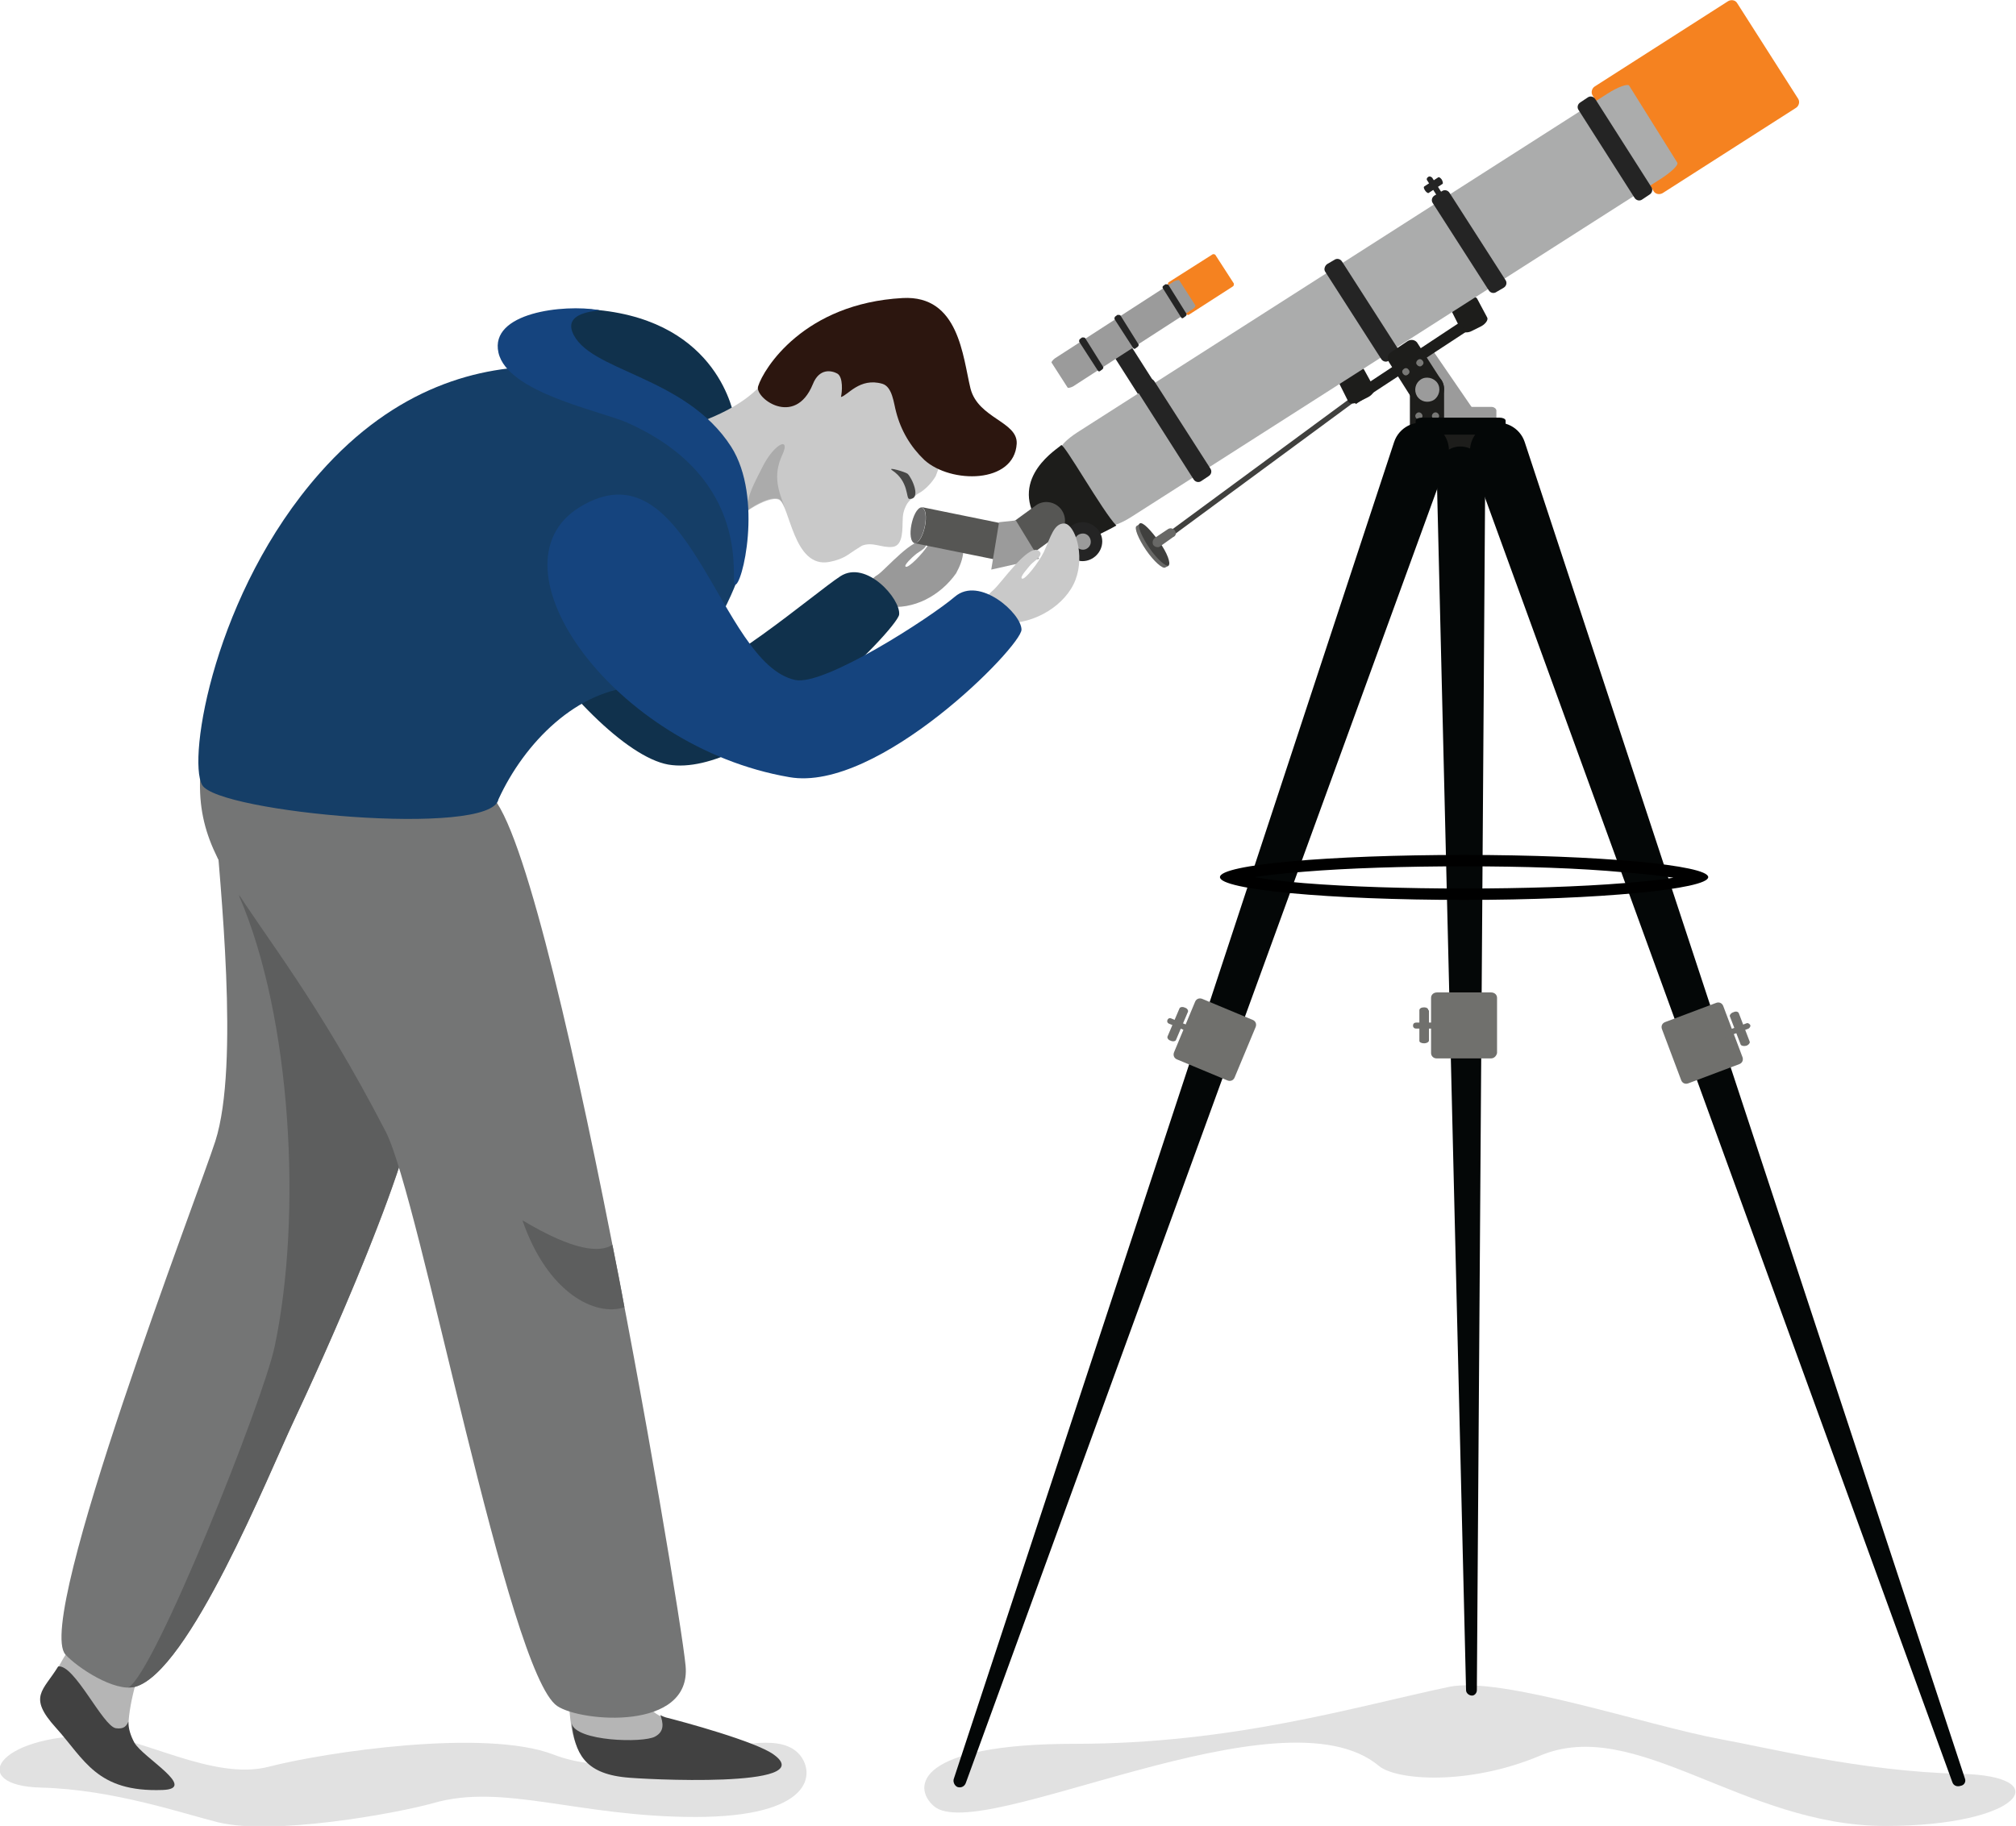 <?xml version="1.0" encoding="utf-8"?>
<!-- Generator: Adobe Illustrator 26.0.0, SVG Export Plug-In . SVG Version: 6.00 Build 0)  -->
<svg version="1.1" id="Layer_1" xmlns="http://www.w3.org/2000/svg" xmlns:xlink="http://www.w3.org/1999/xlink" x="0px" y="0px"
	 width="336.1px" height="304.5px" viewBox="0 0 336.1 304.5" style="enable-background:new 0 0 336.1 304.5;" xml:space="preserve"
	>
<style type="text/css">
	.st0{fill:#E1E1E1;}
	.st1{fill:#B5B5B5;}
	.st2{fill:#414141;}
	.st3{fill:#747575;}
	.st4{fill:#5D5E5E;}
	.st5{fill:#10314C;}
	.st6{fill:#999999;}
	.st7{fill:#C9C9C9;}
	.st8{fill:#40403E;}
	.st9{fill:#686866;}
	.st10{fill:#9B9B9B;}
	.st11{fill:#1D1D1B;}
	.st12{fill:#525250;}
	.st13{fill:#787876;}
	.st14{fill:#040707;}
	.st15{fill:#242424;}
	.st16{fill:#F58220;}
	.st17{fill:#ABACAC;}
	.st18{fill:#70706D;}
	.st19{fill:#565654;}
	.st20{fill:#6A6A6A;}
	.st21{fill:#2C160F;}
	.st22{fill:#153E67;}
	.st23{fill:#15447E;}
	.st24{fill:#ABABAB;}
	.st25{fill:#474746;}
</style>
<g transform="translate(0 0)">
	<g transform="translate(0 0)">
		<path class="st0" d="M133.3,292.6c2.7,3.2,2.1,10.4-17.4,10.4s-32-5.7-43.7-2.3c-6.5,1.8-26.7,5.4-35.8,3.2
			c-5.7-1.4-17.5-5.5-29.6-5.8s-7.7-8.7,9.1-8.7c7.3,0,19.6,7.7,29,5.2c9.3-2.4,36-6.4,47.4-2C107.5,298.5,127.6,286,133.3,292.6z"
			/>
		<path class="st0" d="M155.7,301.2c-3.7-3.2-2.9-10.4,23.5-10.4s46.7-6.2,62.4-9.5c8.7-1.8,32.8,6.4,45.1,8.7
			c7.8,1.4,23.7,5.4,40,5.8c16.4,0.3,10.4,8.7-12.4,8.7c-23.8,0-41.6-18.5-57.6-11.7c-11.9,5-23.9,4.1-26.8,1.7
			C213.7,280.9,163.4,307.8,155.7,301.2z"/>
		<path class="st1" d="M101.8,267.5c-1.8-3.6,0.9-1.9-4.2-1.7c-5.7,0.2-5,6.9-4,10.7c2.8,10-1.2,17.6,10.4,18.9
			c2.5,0.3,26.8,1.2,21.7-3.4c-2.3-2-12.1-4.7-14.8-5.5C105,284.8,104.5,273,101.8,267.5z"/>
		<path class="st2" d="M95.3,287.4c0.6,4.8,2,8.3,9,9c2.5,0.3,32.6,1.9,24.7-3.8c-3-2.2-15.2-5.5-18-6.2c-0.3-0.1-0.6-0.2-0.9-0.4
			c0.4,1.2,0.8,2.7-0.9,3.6C107.2,290.7,96,290.4,95.3,287.4z"/>
		<path class="st1" d="M27.2,266.2c0.8-3.9,1.9-0.9-2.3-4c-4.6-3.4-8.2,2.3-9.7,6c-3.9,9.6-10.7,11.8-2.3,19.9
			c1.8,1.7,10.6,12.8,11.7,8.2c0.7-3-0.4-1.7-2.1-4C18.7,287.3,25.9,272.2,27.2,266.2z"/>
		<path class="st2" d="M9.7,277.9c2.7-0.4,7.4,9.9,9.6,10.3c1.4,0.2,1.8-0.4,2.1-1.1c0,1.2,0.4,2.4,1,3.5c1.4,2.5,10.7,7.7,4.7,7.9
			c-11,0.4-13-5.1-17.8-10.4C4.6,282.9,7.2,282,9.7,277.9z"/>
		<path class="st3" d="M22.5,281.3c9-2.4,22.3-35.5,26.5-44.4s21.4-46.4,20.8-57.1s-34.6-53.6-33.9-43.2c0.7,10.4,4.1,40.9,0,53.7
			c-2.6,8.2-30.2,79.7-25,85.6C12.9,278.1,19.1,282.2,22.5,281.3z"/>
		<path class="st4" d="M69.6,178.2c0.2,1,0.3,2.1,0.2,3.2c-1,12.4-16.8,47-20.8,55.5c-4.2,8.9-17.5,42-26.5,44.4
			c-0.4,0.1-0.7,0.1-1.1,0.1c4.3-2.2,22.5-47.8,24.4-56.9c4.6-21.8,2.8-54.8-5.9-75c-0.1-8.7,3.7-8.1,8-4.6
			C56.9,155.2,67.8,171,69.6,178.2z"/>
		<path class="st3" d="M64.3,188.7c5.7,11,20.4,90.3,28.6,95.8c4,2.7,22.4,4.2,21.4-6.7S90,129.6,80.4,132.1
			c-9.5,2.5-43.6-20.6-45.6-11.9C28.8,145.6,41.8,145.2,64.3,188.7z"/>
		<path class="st5" d="M99.7,51.7c-6.2-0.6-4.5,0.5-5.7,1.9c-1.9,2.2-1,4.5,1,6.2c1.8,1.3,3.7,2.4,5.8,3.2c2.6,1.1,5.2,2.1,7.8,3.1
			c3.3,1.2,6.4,2.6,9.5,4.2c0.7,0.4,1.5,0.9,2.2,1.3c0.5,0.3,1,0.5,1.6,0.6c1.1,0,0.7-1.6,0.6-2.3C122.3,69.1,119.9,53.7,99.7,51.7z
			"/>
		<path class="st6" d="M160.6,92c0.1-1.5-0.4-5-2-5.3c-1.6-0.3-2.4,1.8-3.8,4.1c-1,1.6-3.4,4-3.8,3.7c-0.4-0.2,1.1-1.6,1.6-2
			c0.5-0.5,2.5-1.3,1.5-2.1c-1.6-1.1-6.4,4.5-7.7,5.4c-1.2,0.7-2,1.9-2.2,3.2c-0.1,1.6,2.4,1.9,3.5,2.1c4.6,0.7,9.1-1.8,11.7-5.5
			C160,94.5,160.5,93.3,160.6,92z"/>
		<path class="st5" d="M149.9,102.5c0.3-2.6-5.5-9.2-9.8-6.4s-21.6,17.7-26,16.2c-11.7-4-12.5-45.7-30.9-37.1
			c-15.9,7.4,14.3,49.8,28.2,52.3C125.3,129.9,149.5,105,149.9,102.5z"/>
		<path class="st7" d="M126.8,64.3c1.4-1.6,3.3-2.3,5.4-1.3c0.2,0.1,0.4,0.2,0.5,0.4c1.5-2.9,4.5-4.7,7.8-4.6
			c4.3,0.1,8.5,1.5,12,4.2c2.8,2.1,5,5.1,5,8.7c0,1.3-0.2,2.7-0.5,4c-0.2,1.3-0.5,2.5-1,3.7c-0.6,1-1.4,1.9-2.4,2.6
			c-0.9,0.5-1.7,1.1-2.3,1.9c-0.5,0.8-0.8,1.7-0.8,2.7c-0.1,1.3,0.2,4.4-1.7,4.6c-1.8,0.2-3.3-0.9-5.1-0.2c-0.8,0.5-1.6,1-2.3,1.5
			c-0.9,0.6-2,1-3.1,1.2c-6.1,1.2-6.6-9.7-8.5-10.4c-1.9-0.7-7.6,3-8.2,5.1c-0.1,0.3-6.1-14.3-7.5-17
			C118.7,69.7,123.4,67.9,126.8,64.3z"/>
		<g transform="translate(192.654 65.732)">
			
				<rect x="-3.8" y="12.2" transform="matrix(0.805 -0.593 0.593 0.805 -4.196 12.531)" class="st8" width="41.5" height="0.9"/>
		</g>
		<g transform="translate(189.366 87.288)">
			<g transform="translate(0 0.045)">
				<path class="st9" d="M0.1,0.4L0.7,0l0.7,1c0.7,0.7,1.4,1.5,2,2.3C3.9,4.1,4.4,5,4.8,6l0.7,1L4.9,7.3C4.5,7.6,3,6.3,1.7,4.4
					S-0.3,0.7,0.1,0.4z"/>
			</g>
			<g transform="translate(0.558)">
				<path class="st8" d="M1.7,4.1C3,6,4.5,7.3,4.9,7S4.7,4.9,3.3,3S0.6-0.3,0.1,0S0.4,2.2,1.7,4.1z"/>
			</g>
			<g transform="translate(2.797 0.789)">
				<path class="st9" d="M3.7,0.4C3.4,0,2.9-0.1,2.5,0.2c0,0,0,0,0,0L0.4,1.6C0,1.9-0.1,2.4,0.1,2.8c0,0,0,0,0,0l0,0
					C0.4,3.2,1,3.3,1.3,3c0,0,0,0,0,0l2.1-1.5C3.9,1.3,4,0.8,3.7,0.4C3.7,0.4,3.7,0.4,3.7,0.4L3.7,0.4z"/>
			</g>
		</g>
		<g transform="translate(236.295 57.75)">
			<path class="st10" d="M10.4,12.1L2.1,0L0,2.3L1.4,13L10.4,12.1z"/>
		</g>
		<g transform="translate(237.571 67.858)">
			<path class="st10" d="M0,2.8c0,0.3,0.4,0.6,0.8,0.6h10.3c0.4,0,0.8-0.3,0.8-0.6V0.6c0-0.3-0.4-0.6-0.8-0.6H0.8C0.4,0,0,0.3,0,0.6
				V2.8z"/>
		</g>
		<g transform="translate(235.053 62.221)">
			<path class="st11" d="M0,10l0-7c0,0,0-0.1,0-0.1C0,1.3,1.2,0,2.8-0.1s2.9,1.2,2.9,2.8c0,0,0,0.1,0,0.1c0,0,0,0,0,0.1s0,0,0,0V10
				c0,0.7-0.6,1.2-1.2,1.2c0,0,0,0,0,0H1.3C0.6,11.3,0,10.7,0,10z"/>
			<g transform="translate(0.899 0.728)">
				<path class="st12" d="M2,0C0.9,0,0,0.9,0,2c0,1.1,0.9,2,2,2c1.1,0,2-0.9,2-2c0,0,0,0,0,0C4,0.9,3.1,0,2,0z"/>
			</g>
			<g transform="translate(0.899 6.545)">
				<path class="st13" d="M0.6,0C0.3,0,0,0.3,0,0.6c0,0.3,0.3,0.6,0.6,0.6c0.3,0,0.6-0.3,0.6-0.6S0.9,0,0.6,0C0.6,0,0.6,0,0.6,0z"/>
			</g>
			<g transform="translate(3.67 6.545)">
				<path class="st13" d="M0.6,0c0.3,0,0.6,0.3,0.6,0.6c0,0.3-0.3,0.6-0.6,0.6C0.3,1.2,0,0.9,0,0.6S0.3,0,0.6,0C0.6,0,0.6,0,0.6,0z"
					/>
			</g>
		</g>
		<g transform="translate(242.001 49.478)">
			<path class="st11" d="M1.6,5.6C1.8,6,2.7,6.1,3.4,5.7L5,4.9c0.7-0.4,1.2-1.1,0.9-1.5L4.3,0.4c-0.2-0.5-1-0.5-1.8-0.1L1,1.1
				C0.2,1.5-0.2,2.2,0.1,2.6L1.6,5.6z"/>
		</g>
		<g transform="translate(223.148 61.299)">
			<path class="st11" d="M1.6,5.6c0.2,0.5,1,0.5,1.8,0.1L5,4.9c0.7-0.4,1.2-1.1,0.9-1.6L4.3,0.4C4.1-0.1,3.3-0.1,2.5,0.3L1,1.1
				C0.2,1.5-0.2,2.2,0.1,2.6L1.6,5.6z"/>
		</g>
		<g transform="translate(236.012 69.648)">
			<path class="st14" d="M0,2.7C0,3,0.5,3.2,1,3.2h13c0.6,0,1-0.2,1-0.5V0.5c0-0.3-0.5-0.5-1-0.5H1C0.5,0,0,0.2,0,0.5V2.7z"/>
		</g>
		<g transform="translate(236.664 72.48)">
			<path class="st11" d="M0.9,0h11.9c0.5,0,0.9,0.4,0.9,0.9v3.8c0,0.5-0.4,0.9-0.9,0.9H0.9C0.4,5.7,0,5.3,0,4.7V0.9
				C0,0.4,0.4,0,0.9,0z"/>
		</g>
		<g transform="translate(184.857 56.044)">
			<path class="st15" d="M1.6,0.1c0.4-0.3,1-0.1,1.3,0.3L12.2,15c0.3,0.4,0.2,1-0.3,1.3l-1.2,0.8c-0.4,0.3-1,0.1-1.3-0.3L0.1,2.2
				c-0.3-0.4-0.2-1,0.3-1.3L1.6,0.1z"/>
		</g>
		<g transform="translate(265.399)">
			<path class="st16" d="M0.5,14.4c-0.5,0.3-0.7,1-0.4,1.5l10.2,16c0.3,0.5,1,0.6,1.5,0.3c0,0,0,0,0,0l22.2-14.2
				c0.5-0.3,0.7-1,0.4-1.5c0,0,0,0,0,0l-10.2-16c-0.3-0.5-1-0.6-1.5-0.3L0.5,14.4z"/>
		</g>
		<g transform="translate(176.918 14.198)">
			<path class="st17" d="M2.7,57.9C1,59-0.2,60.2,0,60.6l8.1,12.7c0.2,0.4,1.9-0.2,3.6-1.3l88.3-56.4c1.7-1.1,3-2.3,2.7-2.7
				L94.7,0.1c-0.2-0.4-1.9,0.2-3.6,1.3L2.7,57.9z"/>
		</g>
		<g transform="translate(263.086 16.161)">
			<path class="st15" d="M1.6,0.1c0.4-0.3,1-0.2,1.3,0.3c0,0,0,0,0,0L12.2,15c0.3,0.4,0.2,1-0.3,1.3c0,0,0,0,0,0l-1.2,0.8
				c-0.4,0.3-1,0.2-1.3-0.3c0,0,0,0,0,0L0.1,2.2c-0.3-0.4-0.2-1,0.3-1.3c0,0,0,0,0,0L1.6,0.1z"/>
		</g>
		<g transform="translate(238.78 31.687)">
			<path class="st15" d="M1.6,0.2c0.4-0.3,1-0.2,1.3,0.3c0,0,0,0,0,0L12.2,15c0.3,0.4,0.2,1-0.3,1.3L10.7,17c-0.4,0.3-1,0.2-1.3-0.3
				c0,0,0,0,0,0L0.1,2.2c-0.3-0.4-0.2-1,0.3-1.3L1.6,0.2z"/>
		</g>
		<g transform="translate(220.853 43.14)">
			<path class="st15" d="M1.6,0.2c0.4-0.3,1-0.2,1.3,0.3c0,0,0,0,0,0L12.2,15c0.3,0.4,0.1,1-0.3,1.3L10.7,17c-0.4,0.3-1,0.2-1.3-0.3
				c0,0,0,0,0,0L0.1,2.2c-0.3-0.4-0.1-1,0.3-1.3L1.6,0.2z"/>
		</g>
		<g transform="translate(189.577 63.117)">
			<path class="st15" d="M1.6,0.2c0.4-0.3,1-0.2,1.3,0.3L12.2,15c0.3,0.4,0.2,1-0.3,1.3c0,0,0,0,0,0l-1.2,0.8
				c-0.4,0.3-1,0.2-1.3-0.3L0.1,2.2c-0.3-0.4-0.1-1,0.3-1.3L1.6,0.2z"/>
		</g>
		<g transform="translate(194.707 42.385)">
			<path class="st16" d="M0.1,4.7C0,4.8,0,5,0,5.2l3.1,4.8c0.1,0.1,0.3,0.2,0.4,0.1l7.3-4.7C11,5.3,11,5.1,11,4.9L7.9,0.1
				C7.8,0,7.6,0,7.5,0L0.1,4.7z"/>
		</g>
		<g transform="translate(175.295 46.741)">
			<path class="st10" d="M0.6,13c-0.4,0.3-0.6,0.6-0.6,0.7l2.7,4.2c0.1,0.1,0.5,0,0.9-0.2L23.4,4.9C23.8,4.7,24,4.4,24,4.2l-2.7-4.2
				c-0.1-0.1-0.5,0-0.9,0.2L0.6,13z"/>
		</g>
		<g transform="translate(193.79 47.405)">
			<path class="st15" d="M0.5,0C0.7,0,0.9,0,1,0.1L4,4.9c0.1,0.1,0,0.3-0.1,0.4L3.5,5.6C3.4,5.7,3.2,5.7,3.1,5.5L0.1,0.7
				C0,0.6,0,0.4,0.1,0.3c0,0,0,0,0,0L0.5,0z"/>
		</g>
		<g transform="translate(185.8 52.506)">
			<path class="st15" d="M0.5,0C0.7,0,0.9,0,1,0.1c0,0,0,0,0,0L4,4.9c0.1,0.1,0,0.3-0.1,0.4c0,0,0,0,0,0L3.5,5.6
				C3.4,5.7,3.2,5.7,3.1,5.5c0,0,0,0,0,0L0,0.7C0,0.6,0,0.4,0.1,0.3L0.5,0z"/>
		</g>
		<g transform="translate(179.906 56.27)">
			<path class="st15" d="M0.5,0C0.7,0,0.9,0,1,0.1L4,4.9c0.1,0.1,0,0.3-0.1,0.4c0,0,0,0,0,0L3.5,5.6C3.4,5.7,3.2,5.7,3.1,5.5
				c0,0,0,0,0,0L0,0.7C0,0.6,0,0.4,0.1,0.3L0.5,0z"/>
		</g>
		<g transform="translate(237.384 29.57)">
			<path class="st15" d="M0.1,1.5C-0.1,1.6,0,1.9,0.2,2.2l0,0c0.2,0.3,0.5,0.5,0.6,0.4l2.3-1.5C3.2,1.1,3.2,0.8,3,0.4l0,0
				C2.8,0.1,2.5-0.1,2.4,0L0.1,1.5z"/>
		</g>
		<g transform="translate(237.872 29.436)">
			<path class="st15" d="M0.2,0.1C0,0.2-0.1,0.5,0.1,0.7l2.6,4.1C2.8,5.1,3.1,5.1,3.4,5l0,0c0.2-0.1,0.3-0.4,0.1-0.7c0,0,0,0,0,0
				L0.9,0.2C0.7,0,0.4-0.1,0.2,0.1C0.2,0.1,0.2,0.1,0.2,0.1z"/>
		</g>
		<g transform="translate(245.089 70.503)">
			<path class="st14" d="M82.5,226.1L9.1,3.2c-0.8-2.4-3.4-3.8-5.9-3C0.8,1-0.6,3.7,0.2,6.1c0,0,0,0.1,0,0.1l80.2,220.5
				c0.2,0.6,0.8,0.8,1.4,0.6C82.4,227.2,82.7,226.6,82.5,226.1z"/>
		</g>
		<g transform="translate(158.926 70.503)">
			<path class="st14" d="M0.1,226.1L73.5,3.2c0.8-2.4,3.4-3.8,5.9-3s3.8,3.4,3,5.9c0,0,0,0,0,0.1c0,0,0,0.1,0,0.1L2.1,226.8
				c-0.2,0.6-0.8,0.9-1.4,0.7C0.2,227.3-0.1,226.6,0.1,226.1L0.1,226.1L0.1,226.1z"/>
		</g>
		<g transform="translate(239.516 74.458)">
			<path class="st14" d="M6.7,207.4L8.1,4.1c0-2.2-1.8-4-4-4.1S0,1.8,0,4l0,0v0.1l4.9,203.3c0,0.5,0.5,0.9,1,0.9
				C6.3,208.3,6.7,207.9,6.7,207.4z"/>
		</g>
		<g transform="translate(171.512 74.239)">
			<path class="st11" d="M1.5,12.8c1.5,2.3,3.4,4.2,5.2,4s6.7-2.7,7.9-3.4C12.4,11.2,5.8-0.5,5.4,0S-3.3,5.3,1.5,12.8z"/>
		</g>
		<g transform="translate(177.263 87.077)">
			<path class="st15" d="M6.5,3.2C6.5,1.5,5,0,3.2,0C1.5,0,0,1.5,0,3.2C0,5,1.5,6.5,3.2,6.5C5,6.5,6.5,5,6.5,3.2z"/>
		</g>
		<g transform="translate(179.152 88.97)">
			<path class="st10" d="M2.7,1.4C2.7,0.6,2.1,0,1.4,0C0.6,0,0,0.6,0,1.3c0,0.7,0.6,1.4,1.4,1.4c0,0,0,0,0,0
				C2.1,2.7,2.7,2.1,2.7,1.4C2.7,1.4,2.7,1.4,2.7,1.4z"/>
		</g>
		<g transform="translate(225.034 53.784)">
			<path class="st11" d="M1,13.6L19.3,1.6l-1-1.6L0,12.1L1,13.6z"/>
		</g>
		<g transform="translate(231.364 56.693)">
			<path class="st11" d="M5,0.6l3.8,5.9c0,0,0,0,0.1,0.1c0.9,1.3,0.5,3.1-0.8,4c-1.3,0.9-3.1,0.5-4-0.8c0,0,0-0.1-0.1-0.1
				c0,0,0,0,0,0c0,0,0,0,0,0L0.2,3.7C-0.2,3.1,0,2.3,0.6,2c0,0,0,0,0,0l2.7-1.8C3.9-0.2,4.7,0,5,0.6C5,0.6,5,0.6,5,0.6z"/>
		</g>
		<g transform="translate(235.955 62.988)">
			<path class="st10" d="M3.1,3.7C4,3.1,4.3,1.8,3.7,0.9C3.1,0,1.8-0.3,0.9,0.3C0,0.9-0.3,2.1,0.3,3.1C0.9,4,2.1,4.3,3.1,3.7z"/>
		</g>
		<g transform="translate(236.113 59.897)">
			<path class="st13" d="M0.9,1.1c0.3-0.2,0.4-0.5,0.2-0.8c0,0,0,0,0,0C0.9,0,0.6-0.1,0.3,0.1C0,0.3-0.1,0.7,0.1,0.9
				C0.3,1.2,0.7,1.3,0.9,1.1z"/>
		</g>
		<g transform="translate(233.78 61.396)">
			<path class="st13" d="M0.9,1.1C0.6,1.3,0.3,1.2,0.1,0.9C-0.1,0.6,0,0.3,0.3,0.1C0.6-0.1,0.9,0,1.1,0.3C1.3,0.6,1.2,0.9,0.9,1.1z"
				/>
		</g>
		<g transform="translate(203.387 142.57)">
			<path d="M40.7,1.9c-9.9,0-19.4,0.3-26.7,0.9c-3.7,0.3-6.4,0.6-8.2,0.9C7.6,4,10.2,4.4,14,4.7c7.4,0.6,16.9,0.9,26.7,0.9
				S60,5.3,67.4,4.7c3.7-0.3,6.4-0.6,8.2-0.9c-1.9-0.3-4.5-0.6-8.2-0.9C60,2.2,50.6,1.9,40.7,1.9z M40.7,0c22.5,0,40.7,1.7,40.7,3.7
				S63.2,7.5,40.7,7.5S0,5.8,0,3.7S18.2,0,40.7,0z"/>
		</g>
		<g transform="translate(235.571 165.499)">
			<g transform="translate(3.011)">
				<path class="st18" d="M0,10.1C0,10.6,0.4,11,0.9,11c0,0,0,0,0,0H10c0.5,0,0.9-0.4,1-0.9c0,0,0,0,0,0V0.9C11,0.4,10.6,0,10,0H1
					C0.4,0,0,0.4,0,0.9c0,0,0,0,0,0L0,10.1z"/>
			</g>
			<g transform="translate(1.062 2.487)">
				<path class="st18" d="M1.5,0.5C1.5,0.2,1.2,0,0.8,0l0,0C0.3,0,0,0.2,0,0.5v5.1C0,5.8,0.3,6,0.8,6l0,0c0.4,0,0.8-0.2,0.8-0.5V0.5
					z"/>
			</g>
			<g transform="translate(0 5.028)">
				<path class="st18" d="M5.6,0.9C5.8,0.9,6,0.7,6,0.5c0,0,0,0,0,0l0,0C6,0.2,5.8,0,5.6,0c0,0,0,0,0,0H0.5C0.2,0,0,0.2,0,0.5
					c0,0,0,0,0,0l0,0c0,0.3,0.2,0.5,0.5,0.5H5.6z"/>
			</g>
		</g>
		<g transform="translate(276.987 167.15)">
			<path class="st18" d="M10.3,0.6c-0.2-0.5-0.7-0.7-1.2-0.5L0.6,3.3C0.1,3.5-0.1,4,0.1,4.5c0,0,0,0,0,0L3.3,13
				c0.2,0.5,0.7,0.7,1.2,0.5c0,0,0,0,0,0l8.5-3.2c0.5-0.2,0.7-0.7,0.5-1.2c0,0,0,0,0,0L10.3,0.6z"/>
			<g transform="translate(11.414 1.548)">
				<path class="st18" d="M1.8,5.5c0.1,0.2,0.5,0.3,0.9,0.2l0,0C3.1,5.6,3.4,5.2,3.3,5L1.5,0.3C1.4,0,1-0.1,0.6,0.1l0,0
					C0.2,0.2-0.1,0.6,0,0.8L1.8,5.5z"/>
			</g>
			<g transform="translate(9.107 3.488)">
				<path class="st18" d="M0.3,1.8C0.1,1.9-0.1,2.2,0,2.4c0,0,0,0,0,0l0,0c0.1,0.2,0.4,0.4,0.6,0.3c0,0,0,0,0,0l4.8-1.8
					c0.2-0.1,0.4-0.4,0.3-0.6l0,0C5.6,0.1,5.3-0.1,5.1,0c0,0,0,0,0,0L0.3,1.8z"/>
			</g>
		</g>
		<g transform="translate(194.625 166.474)">
			<g transform="translate(1.009)">
				<path class="st18" d="M0.1,9c-0.2,0.5,0,1,0.5,1.2c0,0,0,0,0,0L9,13.7c0.5,0.2,1,0,1.2-0.5c0,0,0,0,0,0l3.5-8.4
					c0.2-0.5,0-1-0.5-1.2L4.8,0.1c-0.5-0.2-1,0-1.2,0.5L0.1,9z"/>
			</g>
			<g transform="translate(0.023 1.466)">
				<path class="st18" d="M3.4,0.8c0.1-0.2-0.1-0.6-0.5-0.7l0,0C2.5-0.1,2.1,0,2,0.2L0,4.9c-0.1,0.2,0.1,0.6,0.5,0.7l0,0
					c0.4,0.2,0.8,0.1,0.9-0.1L3.4,0.8z"/>
			</g>
			<g transform="translate(0 3.347)">
				<path class="st18" d="M5,2.9c0.2,0.1,0.5,0,0.6-0.3c0,0,0,0,0,0l0,0c0.1-0.2,0-0.5-0.2-0.6c0,0,0,0,0,0L0.6,0
					C0.4-0.1,0.1,0,0,0.3c0,0,0,0,0,0l0,0c-0.1,0.2,0,0.5,0.3,0.6c0,0,0,0,0,0L5,2.9z"/>
			</g>
		</g>
		<g transform="translate(165.865 83.709)">
			<path class="st19" d="M3.1,10.2c0.7,0,1.3-0.2,1.8-0.6l5.5-4c1.4-1,1.7-2.9,0.7-4.3S8.1-0.4,6.8,0.6l-5.5,4
				c-1.4,1-1.7,2.9-0.7,4.3C1.2,9.7,2.1,10.2,3.1,10.2z"/>
		</g>
		<g transform="translate(152.545 84.601)">
			<path class="st19" d="M0,6C0,6,0,6,0,6l15.8,3.2c0.2,0,0.4,0.1,0.6,0.1c1.7,0,3.1-1.4,3.1-3.1c0-1.5-1-2.7-2.5-3L1.3,0
				C1.2,0,1.1,0,1.1,0C2.6,0.4,1.5,5.8,0,6z"/>
		</g>
		<g transform="translate(151.817 84.605)">
			<path class="st20" d="M0.7,6c1.5-0.2,2.6-5.6,1.1-6C0.3,0.2-0.8,5.6,0.7,6z"/>
		</g>
		<g transform="translate(165.258 86.786)">
			<path class="st10" d="M1.3,0.3L4.1,0l3.9,6.4L0,8.2L1.3,0.3z"/>
		</g>
		<path class="st21" d="M161.8,64.8c1.3,5,7.9,5.5,7.7,9.2c-0.4,6.7-11,6.7-15.4,2.7c-2.3-2.2-3.9-4.9-4.7-8
			c-0.4-1.4-0.6-4.2-2.3-4.7c-3.8-1.1-5.8,2-6.9,2.2c0.2-0.8,0.4-3.3-0.6-3.9c-0.9-0.5-3-1-4.1,1.8c-3,7.3-9.8,2.2-9.1,0.3
			c0.9-2.9,7.6-13.8,24.1-14.7C159.9,49.2,160.5,59.5,161.8,64.8z"/>
		<path class="st7" d="M177.5,87.3c-1.8-0.1-2.3,2.2-3.5,4.8c-0.9,1.8-3.1,4.6-3.6,4.4s1-1.8,1.4-2.3c0.5-0.6,2.5-1.7,1.3-2.4
			c-1.8-1-6.2,5.5-7.5,6.6c-1.1,0.9-1.8,2.2-1.9,3.7c0.1,1.7,2.7,1.7,3.9,1.8c4.9,0.2,10.1-3,11.7-7.2S179.2,87.5,177.5,87.3z"/>
		<path class="st22" d="M123,96.5c1.2-6.5,0.8-23.8-8.9-29.5c-4.8-2.8-35.5-16.8-60.8,11.9c-17.5,19.8-22.1,47.6-19.6,52
			c2.5,4.6,48.2,8.8,49.4,2.4c4.3-9.4,13.1-18.4,23.4-18.8S123,96.5,123,96.5z"/>
		<path class="st23" d="M170.3,105c0-2.7-7-9-11.1-5.5s-21.7,14.9-26.6,13.9c-12.8-2.7-17.7-40.1-36-28.8c-15.8,9.8,5.8,40,35,45
			C146.4,132.2,170.3,107.8,170.3,105z"/>
		<path class="st24" d="M127.1,77.9c2-4,4.8-5.2,3.3-2c-1.6,3.5-0.6,6,0.5,8.9v0c-0.3-0.8-0.7-1.5-1.1-1.6c-1.1-0.4-3.4,0.6-5.3,2
			C124.4,82.9,126,80.1,127.1,77.9z"/>
		<path class="st23" d="M121.9,74.5c-7.7-12-24-12.5-26.5-19.2c-1.3-3.6,5.2-3.4,4.4-3.6c-5.8-1-18.2,0.4-16.7,7.1s17,9.7,21.5,11.7
			c21.1,9.4,17.1,26.6,17.9,27C123.7,98,127.3,83,121.9,74.5z"/>
		<path class="st25" d="M151.3,79c-0.4-0.3-3.4-1.2-2.6-0.6c2.9,1.9,2.3,4.8,2.9,4.8C153.7,83.3,152,79.6,151.3,79z"/>
		<path class="st4" d="M87.1,203.5c8.7,5.2,12.9,5.4,15,4.1c0.7,3.5,1.4,7,2,10.4C99.3,219.6,91.3,215.7,87.1,203.5z"/>
	</g>
</g>
</svg>
